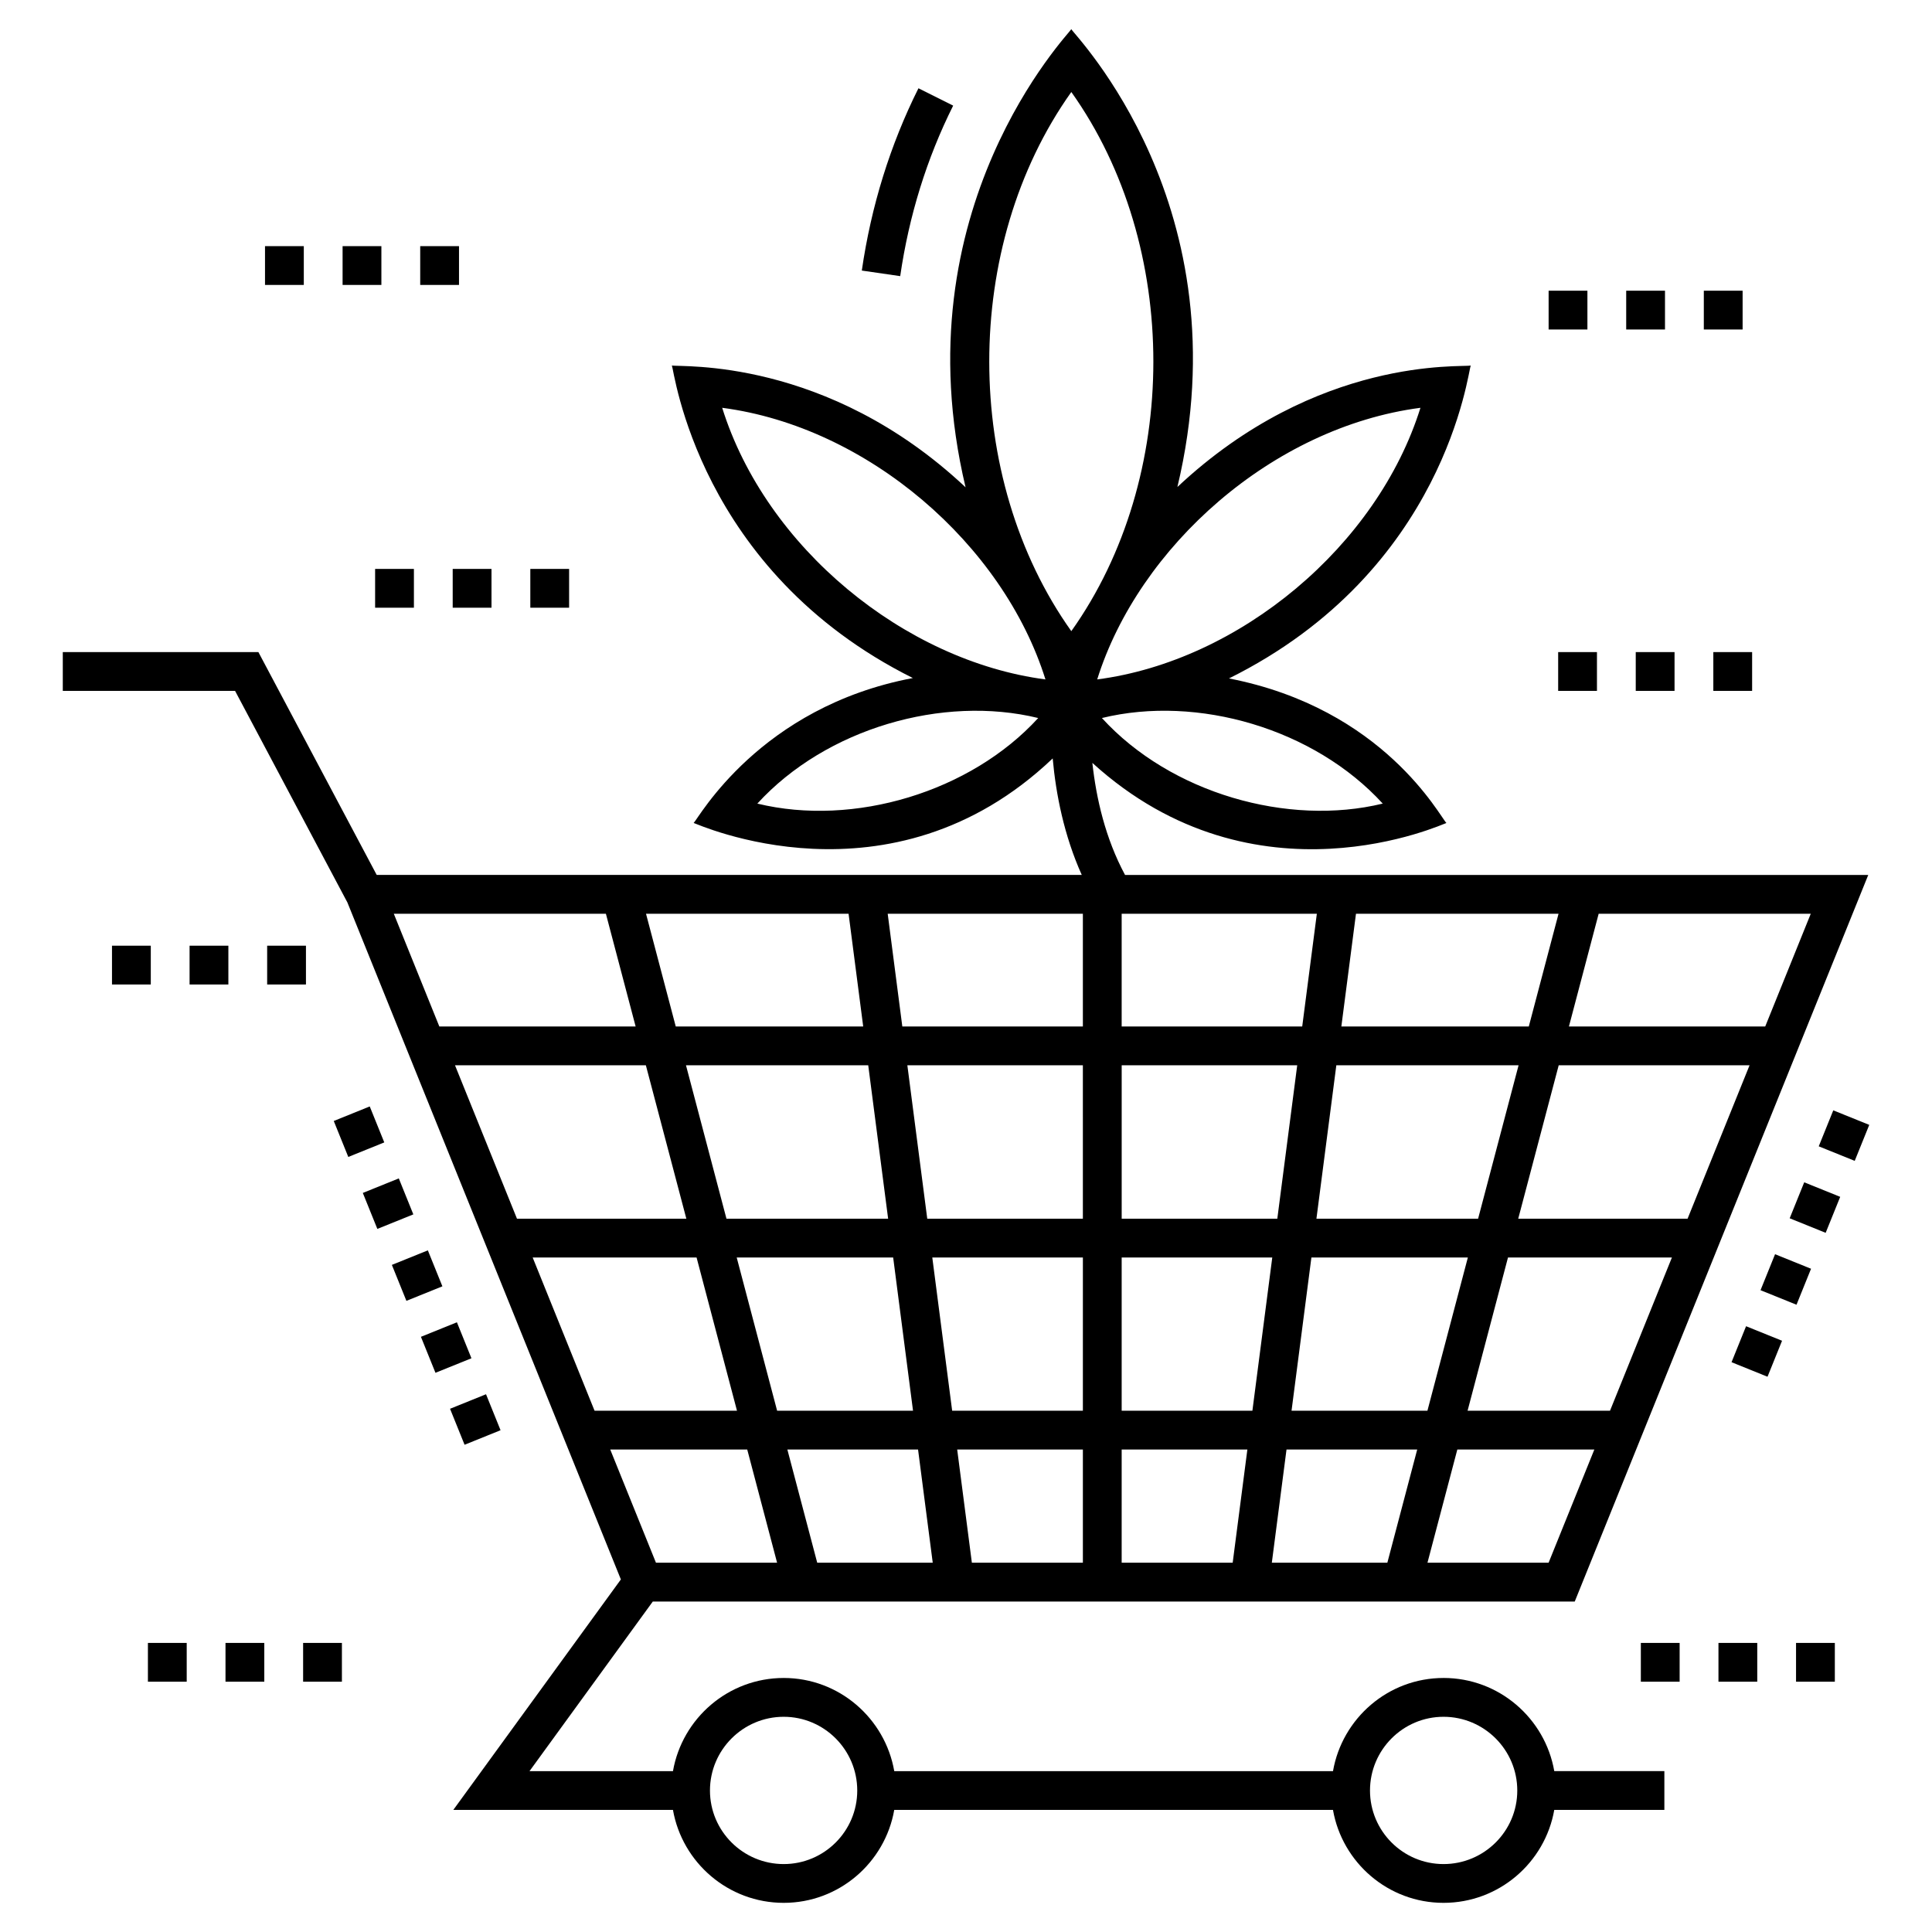 <?xml version="1.0" encoding="UTF-8"?>
<!-- Uploaded to: SVG Repo, www.svgrepo.com, Generator: SVG Repo Mixer Tools -->
<svg fill="#000000" width="800px" height="800px" version="1.1" viewBox="144 144 512 512" xmlns="http://www.w3.org/2000/svg">
 <g>
  <path d="m255.55 498.27 9.535-3.852 3.852 9.535-9.535 3.852z"/>
  <path d="m272.8 513.49 3.852 9.535-9.535 3.852-3.852-9.535z"/>
  <path d="m247.85 479.21 9.535-3.852 3.852 9.531-9.535 3.852z"/>
  <path d="m232.45 441.07 9.535-3.852 3.852 9.531-9.535 3.852z"/>
  <path d="m240.15 460.14 9.535-3.852 3.852 9.535-9.535 3.852z"/>
  <path d="m635.52 451.64-9.535-3.852 3.852-9.535 9.535 3.852z"/>
  <path d="m614.41 476.38 9.535 3.852-3.852 9.535-9.535-3.852z"/>
  <path d="m612.41 508.85-9.535-3.852 3.852-9.535 9.535 3.852z"/>
  <path d="m627.82 470.71-9.535-3.852 3.852-9.535 9.535 3.852z"/>
  <path d="m526.55 588.68c-14.66 0-26.852 10.684-29.293 24.688h-116.27c-2.441-14-14.633-24.688-29.293-24.688-14.691 0-26.902 10.684-29.352 24.688h-38.016l32.664-44.934h244.33l77.785-192.56-68.738-0.004h-128.22c-5.203-9.672-7.637-20.289-8.66-29.695 43.32 39.402 93.312 15.969 93.828 15.926-1.695-1.609-16.492-30.312-57.625-38.309 57.504-28.551 63.344-81.457 64.074-82.926-2.394 0.566-40.57-2.652-77.742 32.195 17.73-74.277-27.469-119.92-28.113-121.33-0.504 1.094-45.625 47.562-28.02 121.41-36.855-34.621-75.707-31.777-77.836-32.281 0.625 1.258 6.82 54.371 63.863 82.828-40.656 7.688-56.75 37.137-58.09 38.406 0.516 0.035 52.031 23.922 95.148-17.102 0.855 9.504 3.008 20.414 7.703 30.871h-128.82-58.027l-31.355-59.055h-51.836v10.281h45.656l29.777 56.09 72.465 179.39-44.402 61.074 58.207 0.004c2.453 13.969 14.664 24.629 29.348 24.629 14.66 0 26.848-10.66 29.293-24.629h116.27c2.445 13.969 14.633 24.629 29.293 24.629 14.688 0 26.898-10.66 29.348-24.629h29.18v-10.281h-29.176c-2.445-14.004-14.656-24.688-29.348-24.688zm-16.109-231.72c-25.062 6.102-56.195-2.703-74.426-22.676 25.379-6.203 56.309 2.856 74.426 22.676zm9.992-104.89c-11.445 36.594-47.891 67.059-85.664 71.984 10.977-35.078 46.402-66.844 85.664-71.984zm-92.523-83.688c29.023 40.766 28.957 102.19 0 142.88-28.945-40.684-29.047-102.05 0-142.88zm-92.523 83.688c38.535 5.043 74.461 36.176 85.668 71.984-37.293-4.879-74.078-34.922-85.668-71.984zm9.316 104.89c18.203-19.91 49.16-28.84 74.43-22.676-17.879 19.582-48.848 28.906-74.43 22.676zm96.551 171.18h33.312l-3.891 29.996h-29.422zm-10.281 29.996h-29.418l-3.891-29.996h33.309zm10.281-40.277v-40.609h39.91l-5.266 40.609zm-10.281 0h-34.641l-5.266-40.609h39.91zm-45.012 0h-36.016l-10.711-40.609h41.465zm1.332 10.281 3.891 29.996h-30.613l-7.914-29.996zm93.754 29.996 3.891-29.996h34.637l-7.914 29.996zm5.223-40.277 5.266-40.609h41.461l-10.715 40.609zm57.363-40.609h43.441l-16.406 40.609h-37.746zm2.711-10.281 10.727-40.656h50.578l-16.426 40.656zm-10.633 0h-42.844l5.273-40.656h48.297zm-53.211 0h-41.242v-40.656h46.516zm-51.527 0h-41.242l-5.273-40.656h46.512zm-51.609 0h-42.844l-10.727-40.656h48.297zm-53.477 0h-44.883l-16.422-40.656h50.578zm2.711 10.281 10.711 40.609h-37.746l-16.402-40.609zm13.426 50.891 7.914 29.996h-32.102l-12.117-29.996zm212.37 29.996h-32.102l7.914-29.996h36.309zm69.473-171.98-12.066 29.871h-52.02l7.879-29.871zm-66.84 0-7.879 29.871h-49.676l3.875-29.871zm-67.926 29.871h-47.848v-29.871h51.723zm-58.129-29.871v29.871h-47.848l-3.875-29.871zm-62.09 0 3.875 29.871h-49.676l-7.879-29.871zm-64.312 0 7.879 29.871h-52.02l-12.066-29.871zm47.121 251.84c-10.777 0-19.543-8.742-19.543-19.488 0-10.777 8.77-19.543 19.543-19.543 10.746 0 19.488 8.77 19.488 19.543 0 10.75-8.738 19.488-19.488 19.488zm174.86 0c-10.746 0-19.488-8.742-19.488-19.488 0-10.777 8.742-19.543 19.488-19.543 10.777 0 19.543 8.77 19.543 19.543 0 10.75-8.77 19.488-19.543 19.488z"/>
  <path d="m396.6 171.99-9.199-4.598c-7.477 14.953-12.531 31.207-15.012 48.309l10.176 1.477c2.324-16.012 7.047-31.219 14.035-45.188z"/>
  <path d="m255.36 209.23h10.281v10.281h-10.281z"/>
  <path d="m214.23 209.23h10.281v10.281h-10.281z"/>
  <path d="m234.79 209.23h10.281v10.281h-10.281z"/>
  <path d="m284.54 294.77h10.281v10.281h-10.281z"/>
  <path d="m243.41 294.77h10.281v10.281h-10.281z"/>
  <path d="m263.97 294.77h10.281v10.281h-10.281z"/>
  <path d="m577.49 316.81h10.281v10.281h-10.281z"/>
  <path d="m598.05 316.81h10.281v10.281h-10.281z"/>
  <path d="m556.93 316.81h10.281v10.281h-10.281z"/>
  <path d="m595.53 221.04h10.281v10.281h-10.281z"/>
  <path d="m554.4 221.04h10.281v10.281h-10.281z"/>
  <path d="m574.96 221.04h10.281v10.281h-10.281z"/>
  <path d="m183.2 579.39h10.281v10.281h-10.281z"/>
  <path d="m224.33 579.39h10.281v10.281h-10.281z"/>
  <path d="m203.76 579.39h10.281v10.281h-10.281z"/>
  <path d="m619.97 579.39h10.281v10.281h-10.281z"/>
  <path d="m578.84 579.39h10.281v10.281h-10.281z"/>
  <path d="m599.41 579.39h10.281v10.281h-10.281z"/>
  <path d="m173.68 394.62h10.281v10.281h-10.281z"/>
  <path d="m194.24 394.62h10.281v10.281h-10.281z"/>
  <path d="m214.8 394.62h10.281v10.281h-10.281z"/>
 </g>
</svg>